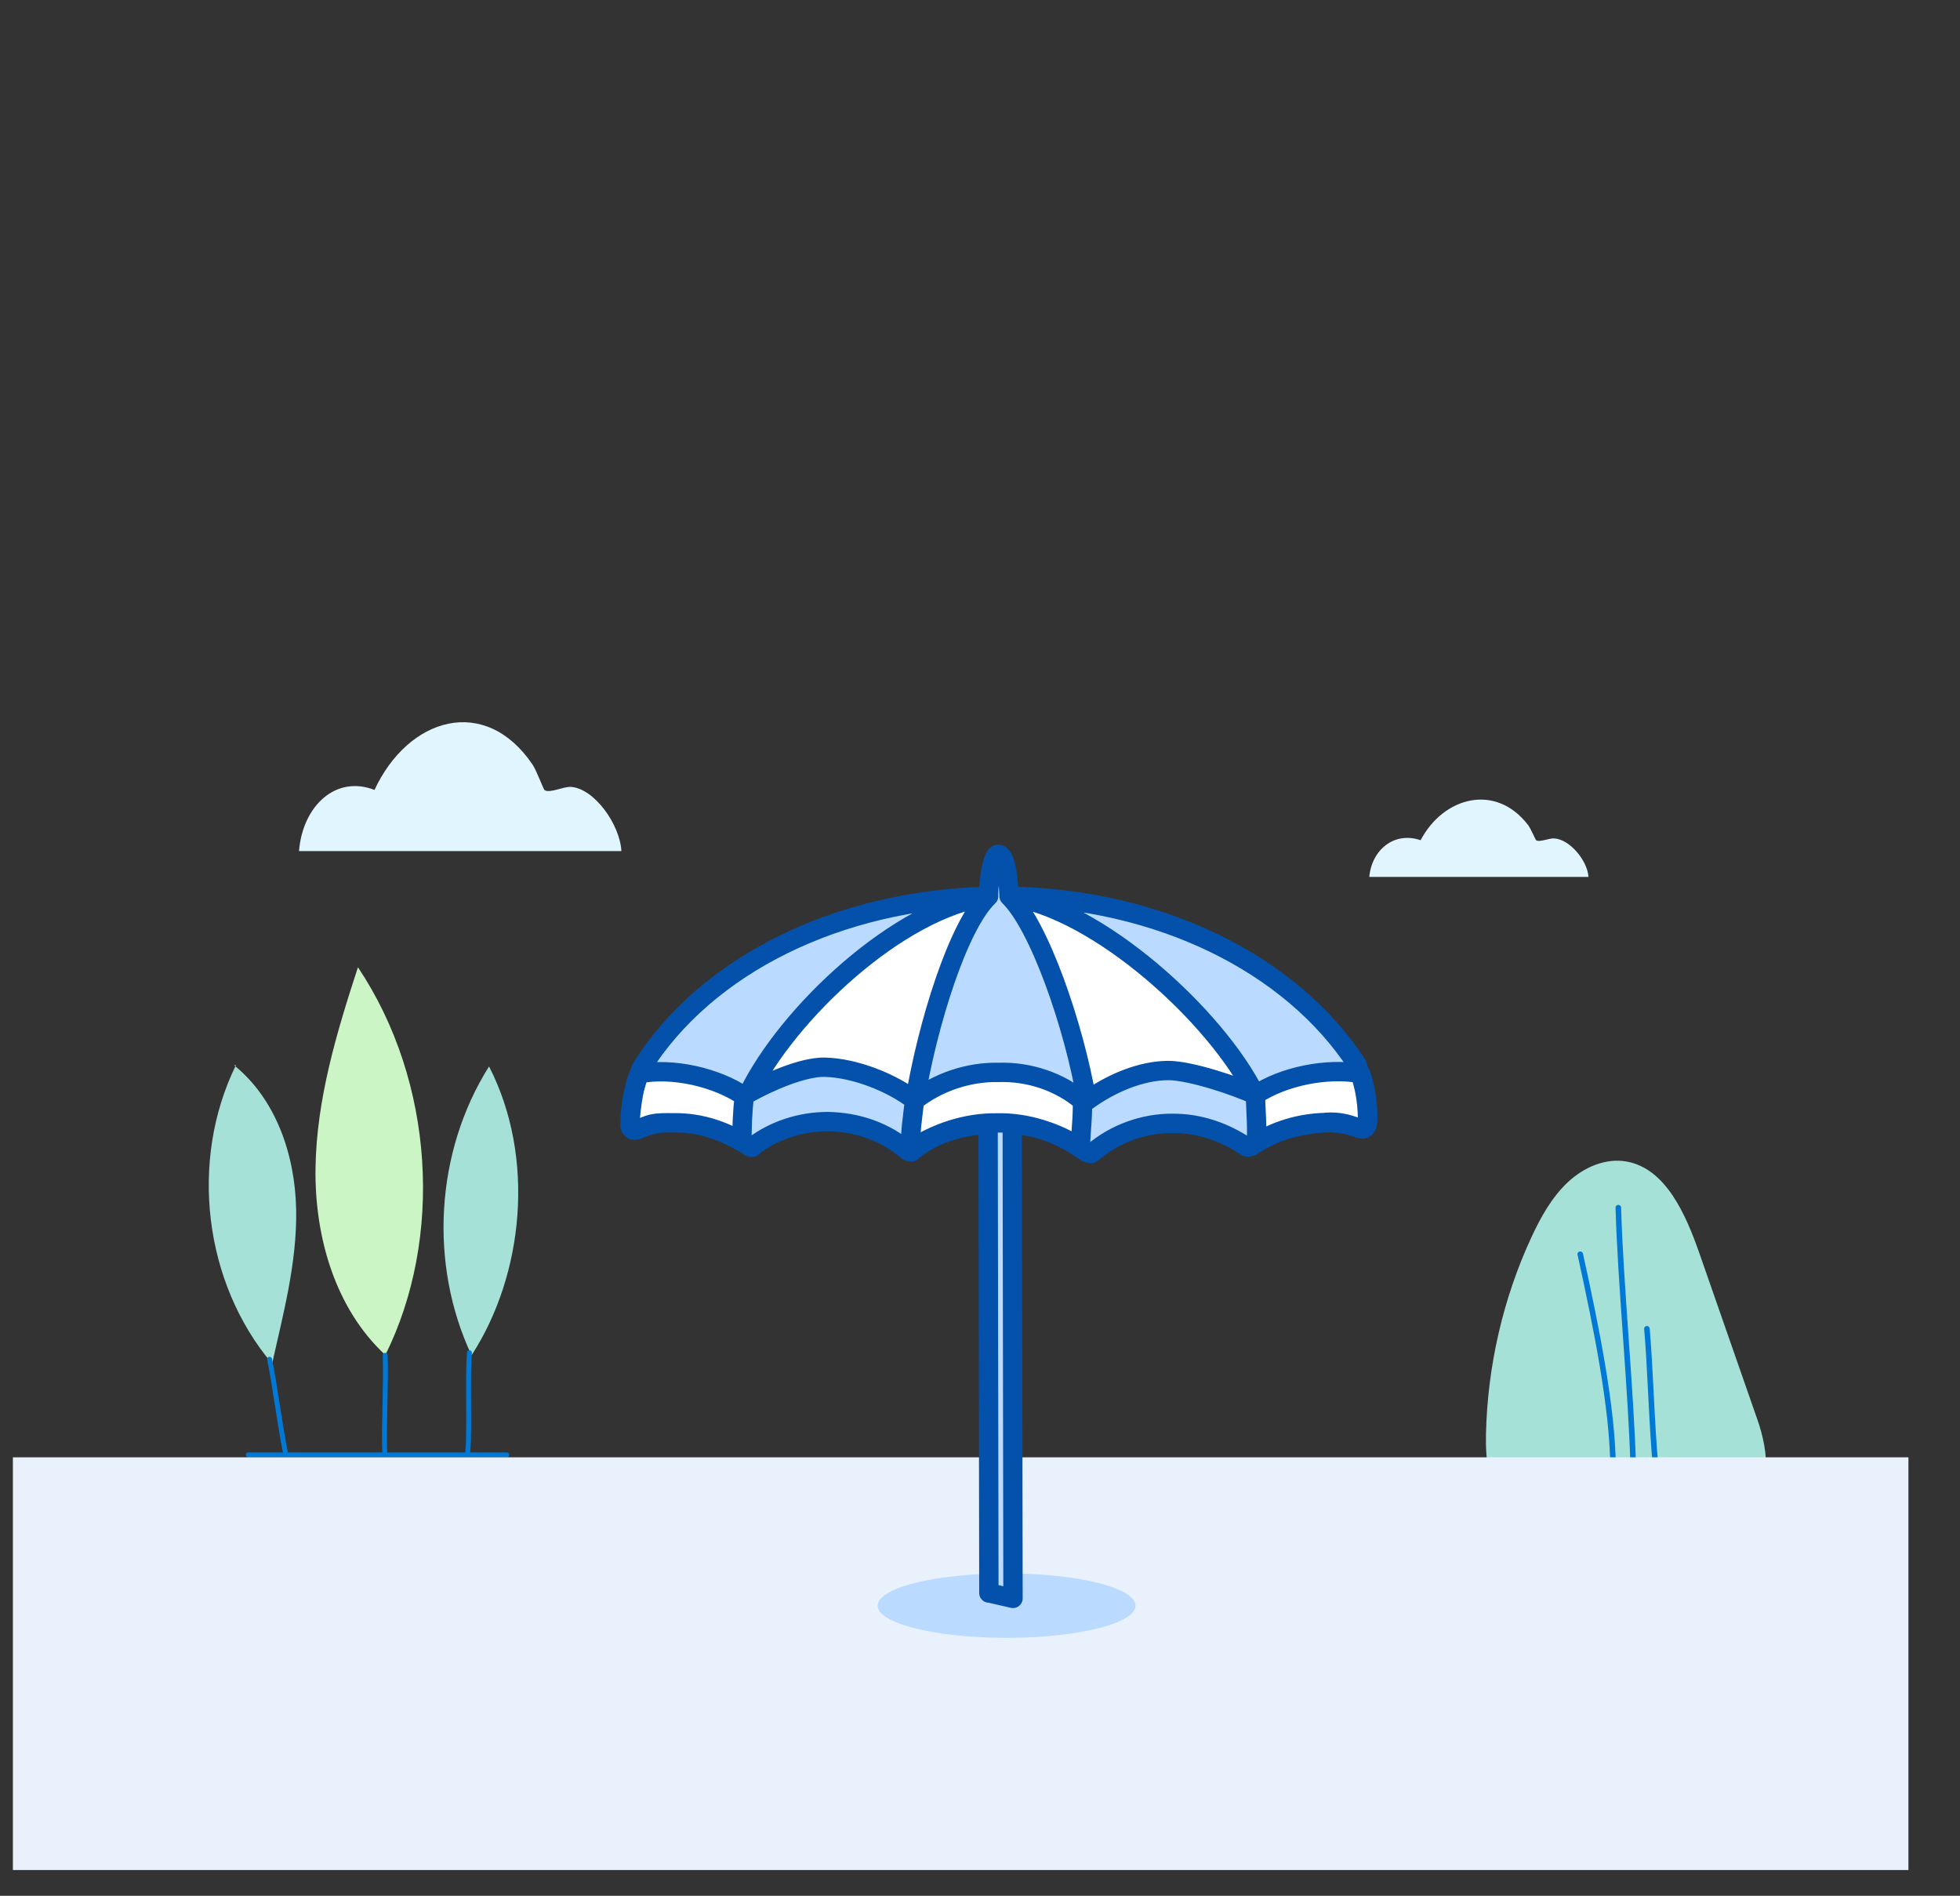 <?xml version="1.0" encoding="UTF-8"?>
<svg xmlns="http://www.w3.org/2000/svg" width="152" height="147" viewBox="0 0 152 147" fill="none">
  <rect x="0" y="0" width="152" height="147" fill="#333333" stroke="none"/>
  <path d="M23.189 66C23.464 62.495 26.039 60.077 29.043 61.251C31.653 55.633 37.602 53.842 41.291 59.272C41.611 59.742 42.141 61.198 42.226 61.257C42.611 61.544 43.685 60.975 44.285 61.016C46.085 61.145 48.075 63.916 48.19 65.994H23.195L23.189 66Z" fill="#E1F5FE"></path>
  <path d="M106.189 68C106.376 65.897 108.127 64.446 110.17 65.15C111.944 61.78 115.99 60.705 118.498 63.964C118.716 64.245 119.076 65.119 119.134 65.154C119.396 65.327 120.127 64.985 120.535 65.01C121.758 65.087 123.111 66.75 123.189 67.996H106.193L106.189 68Z" fill="#E1F5FE"></path>
  <g clip-path="url(#clip0_16833_1337)">
    <path d="M29.883 105.067C25.985 101.452 24.392 95.884 24.469 90.575C24.544 85.266 26.094 80.101 27.758 75C33.708 83.889 34.374 96.031 29.883 105.067Z" fill="#CCF5C6"></path>
    <path d="M21.104 105.74C15.8 99.465 14.674 89.986 18.288 82.613C18.288 82.585 18.288 82.555 18.169 82.613C21.422 85.246 22.887 89.596 22.967 93.774C23.047 97.952 21.917 102.048 21.103 105.742L21.104 105.74Z" fill="#A5E1D7"></path>
    <path d="M36.57 105.088C33.25 98.026 33.758 89.306 37.925 82.691C41.539 89.722 40.636 98.825 36.57 105.088Z" fill="#A5E1D7"></path>
    <path d="M22.124 112.761C22.037 112.761 21.957 112.7 21.938 112.61C21.736 111.635 21.527 110.301 21.326 109.012C21.125 107.727 20.918 106.399 20.718 105.433C20.697 105.331 20.762 105.23 20.865 105.209C20.967 105.188 21.068 105.253 21.089 105.355C21.291 106.33 21.5 107.663 21.701 108.953C21.902 110.237 22.11 111.567 22.311 112.533C22.332 112.635 22.266 112.736 22.164 112.757C22.15 112.759 22.138 112.76 22.126 112.76L22.124 112.761Z" fill="#0078D6"></path>
    <path d="M29.837 112.761C29.736 112.761 29.652 112.681 29.647 112.579C29.605 111.539 29.635 110.158 29.663 108.823C29.692 107.493 29.721 106.118 29.681 105.091C29.677 104.986 29.758 104.897 29.863 104.894C29.971 104.89 30.057 104.971 30.061 105.076C30.103 106.116 30.073 107.496 30.045 108.832C30.016 110.162 29.987 111.537 30.027 112.564C30.031 112.669 29.95 112.758 29.845 112.761C29.842 112.761 29.84 112.761 29.837 112.761Z" fill="#0078D6"></path>
    <path d="M36.279 112.761C36.279 112.761 36.268 112.761 36.263 112.761C36.158 112.753 36.081 112.661 36.089 112.557C36.169 111.592 36.161 110.137 36.152 108.732C36.144 107.318 36.135 105.855 36.216 104.874C36.225 104.769 36.316 104.692 36.421 104.7C36.526 104.709 36.604 104.8 36.595 104.905C36.515 105.869 36.524 107.323 36.532 108.728C36.541 110.144 36.55 111.606 36.468 112.588C36.459 112.686 36.377 112.761 36.279 112.761Z" fill="#0078D6"></path>
    <path d="M39.301 113H19.261C19.156 113 19.071 112.915 19.071 112.811C19.071 112.706 19.156 112.621 19.261 112.621H39.301C39.406 112.621 39.491 112.706 39.491 112.811C39.491 112.915 39.406 113 39.301 113Z" fill="#0078D6"></path>
  </g>
  <path d="M136.906 114C137.068 112.829 136.715 111.297 136.285 110.066C134.787 105.771 133.289 101.475 131.79 97.18C130.725 94.125 129.169 90.614 126.157 90.067C124.522 89.769 122.832 90.502 121.586 91.669C120.339 92.835 119.476 94.394 118.742 95.981C116.56 100.704 115.355 105.938 115.239 111.201C115.219 112.124 115.252 113.099 115.449 114H136.905H136.906Z" fill="#A5E1D7"></path>
  <path d="M126.658 113.917C126.541 113.917 126.446 113.828 126.442 113.716C126.367 110.85 126.112 107.208 125.865 103.685C125.618 100.158 125.363 96.51 125.287 93.636C125.285 93.522 125.378 93.426 125.497 93.424C125.499 93.424 125.501 93.424 125.503 93.424C125.62 93.424 125.715 93.513 125.719 93.626C125.793 96.491 126.049 100.133 126.296 103.656C126.542 107.183 126.798 110.831 126.873 113.705C126.876 113.82 126.783 113.915 126.664 113.917C126.661 113.917 126.66 113.917 126.659 113.917H126.658Z" fill="#0078D6"></path>
  <path d="M128.401 113.975C128.292 113.975 128.198 113.895 128.187 113.787C128.027 112.184 127.918 110.053 127.812 107.992C127.717 106.137 127.627 104.386 127.505 103.043C127.495 102.928 127.582 102.828 127.701 102.818C127.82 102.808 127.924 102.892 127.934 103.007C128.056 104.357 128.147 106.113 128.242 107.972C128.348 110.029 128.457 112.155 128.616 113.748C128.627 113.863 128.54 113.963 128.422 113.975C128.415 113.975 128.409 113.975 128.401 113.975Z" fill="#0078D6"></path>
  <path d="M125.094 113.917C124.976 113.917 124.879 113.826 124.878 113.712C124.836 109.224 123.633 103.166 122.339 97.287C122.314 97.175 122.388 97.065 122.505 97.041C122.621 97.017 122.736 97.089 122.76 97.201C124.059 103.101 125.266 109.184 125.309 113.709C125.309 113.823 125.214 113.916 125.095 113.917H125.093H125.094Z" fill="#0078D6"></path>
  <path d="M77 69L62.5 74.5L49.5 82.5L49 87H53.5L58.5 89L63 86L69 88H71.5L78.5 87L84.5 89L89 87L98 88L106.5 87L105 82.5L92 72L77 69Z" fill="white"></path>
  <rect width="147" height="32" transform="matrix(1 0 0 -1 1 145)" fill="#E9F2FC"></rect>
  <path d="M88.062 124.5C88.062 125.881 83.585 127 78.062 127C72.54 127 68.062 125.881 68.062 124.5C68.062 123.119 72.54 122 78.062 122C83.585 122 88.062 123.119 88.062 124.5Z" fill="#BADBFF"></path>
  <path d="M52.132 87.067C49.72 86.946 49.118 88.257 48.849 87.255C48.873 86.412 49.078 84.369 49.57 83.254C52.151 82.749 55.602 83.54 57.718 85.004C57.592 86.073 57.507 87.699 57.559 88.56C55.824 87.548 53.981 87.008 52.119 87.064L52.132 87.067ZM76.691 123.509L78.559 123.938L78.501 87.183C80.686 87.318 82.712 88.148 84.268 89.367L84.617 89.447L84.755 89.361C86.439 87.905 88.726 87.084 90.924 87.105C93.013 87.087 94.952 87.78 96.659 88.916L96.771 88.941C96.883 88.967 96.908 88.855 97.033 88.884C98.74 87.786 100.156 87.275 102.684 87.058C103.951 87.022 104.68 87.215 105.464 87.512L105.576 87.538C105.813 87.592 105.979 87.382 106.033 87.146L106.059 87.035C106.061 85.938 105.947 84.319 105.306 82.826C105.332 82.715 105.219 82.689 105.248 82.565C100.069 74.612 89.766 69.677 78.255 69.493C78.183 67.635 77.903 66.226 77.401 66.241C77.027 66.273 76.705 67.675 76.653 69.505C65.04 69.768 54.793 74.773 49.753 82.8C49.195 84.148 48.876 85.537 48.852 87.243C48.827 87.355 48.91 87.504 49.035 87.533L49.384 87.613C50.477 87.132 50.553 87.032 52.342 87.063C54.431 87.046 56.37 87.739 58.077 88.874C58.077 88.874 58.2 88.968 58.277 88.973C58.34 88.987 58.404 88.936 58.451 88.843C60.082 87.623 62.077 86.983 64.166 86.966C66.492 87.003 68.655 87.747 70.407 89.258L70.644 89.313C70.756 89.338 70.781 89.227 70.781 89.227C72.437 87.895 74.514 87.3 76.629 87.171L76.688 123.522L76.691 123.509ZM63.952 82.75C62.241 82.724 59.611 83.897 58.064 84.757C61.077 78.591 69.682 70.454 76.668 69.495C74.297 71.773 71.925 79.432 70.952 85.335C69.185 83.95 66.288 82.802 63.965 82.753L63.952 82.75ZM77.281 87.073C74.955 87.036 72.557 87.831 70.664 89.109C70.529 88.098 70.784 86.524 70.927 85.329C72.736 83.902 75.122 83.103 77.445 83.153C79.796 83.078 82.196 83.876 83.938 85.373C83.994 86.731 83.738 88.305 83.813 89.066C82.02 87.793 79.617 87.007 77.268 87.07L77.281 87.073ZM90.657 83.007C88.443 82.996 86.063 84.057 84.282 85.36C83.291 79.503 80.574 71.736 78.255 69.493C85.166 70.464 94.321 78.806 97.345 84.893C95.792 84.172 92.368 83.034 90.657 83.007ZM102.82 87.037C100.843 87.08 98.998 87.636 97.421 88.62C97.522 87.664 97.38 85.881 97.357 84.896C99.54 83.438 102.918 82.775 105.513 83.239C105.972 84.442 106.199 86.597 106.008 87.258C105.732 88.005 104.878 86.868 102.822 87.024L102.82 87.037Z" fill="#BADBFF"></path>
  <path d="M78.255 69.493C89.766 69.677 100.069 74.612 105.248 82.565C105.219 82.689 105.332 82.715 105.306 82.826C105.947 84.319 106.061 85.938 106.059 87.035L106.033 87.146C105.979 87.382 105.813 87.592 105.576 87.538L105.464 87.512C104.68 87.215 103.951 87.022 102.684 87.058C100.156 87.275 98.74 87.786 97.033 88.884C96.908 88.855 96.883 88.967 96.771 88.941L96.659 88.916C94.952 87.78 93.013 87.087 90.924 87.105C88.726 87.084 86.439 87.905 84.755 89.361L84.617 89.447L84.268 89.367C82.712 88.148 80.686 87.318 78.501 87.183L78.559 123.938L76.691 123.509L76.688 123.522L76.629 87.171C74.514 87.3 72.437 87.895 70.781 89.227C70.781 89.227 70.756 89.338 70.644 89.313L70.407 89.258C68.655 87.747 66.492 87.003 64.166 86.966C62.077 86.983 60.082 87.623 58.451 88.843C58.404 88.936 58.34 88.987 58.277 88.973C58.2 88.968 58.077 88.874 58.077 88.874C56.37 87.739 54.431 87.046 52.342 87.063C50.553 87.032 50.477 87.132 49.384 87.613L49.035 87.533C48.91 87.504 48.827 87.355 48.852 87.243C48.876 85.537 49.195 84.148 49.753 82.8C54.793 74.773 65.04 69.768 76.653 69.505C76.705 67.675 77.027 66.273 77.401 66.241C77.903 66.226 78.183 67.635 78.255 69.493ZM78.255 69.493C80.574 71.736 83.291 79.503 84.282 85.36C86.063 84.057 88.443 82.996 90.657 83.007C92.368 83.034 95.792 84.172 97.345 84.893C94.321 78.806 85.166 70.464 78.255 69.493ZM52.132 87.067C49.72 86.946 49.118 88.257 48.849 87.255C48.873 86.412 49.078 84.369 49.57 83.254C52.151 82.749 55.602 83.54 57.718 85.004C57.592 86.073 57.507 87.699 57.559 88.56C55.824 87.548 53.981 87.008 52.119 87.064L52.132 87.067ZM63.952 82.75C62.241 82.724 59.611 83.897 58.064 84.757C61.077 78.591 69.682 70.454 76.668 69.495C74.297 71.773 71.925 79.432 70.952 85.335C69.185 83.95 66.288 82.802 63.965 82.753L63.952 82.75ZM77.281 87.073C74.955 87.036 72.557 87.831 70.664 89.109C70.529 88.098 70.784 86.524 70.927 85.329C72.736 83.902 75.122 83.103 77.445 83.153C79.796 83.078 82.196 83.876 83.938 85.373C83.994 86.731 83.738 88.305 83.813 89.066C82.02 87.793 79.617 87.007 77.268 87.07L77.281 87.073ZM102.82 87.037C100.843 87.08 98.998 87.636 97.421 88.62C97.522 87.664 97.38 85.881 97.357 84.896C99.54 83.438 102.918 82.775 105.513 83.239C105.972 84.442 106.199 86.597 106.008 87.258C105.732 88.005 104.878 86.868 102.822 87.024L102.82 87.037Z" stroke="#0351AA" stroke-width="1.5" stroke-linecap="round" stroke-linejoin="round"></path>
  <defs>
    <clipPath id="clip0_16833_1337">
      <rect width="24" height="38" fill="white" transform="translate(16.189 75)"></rect>
    </clipPath>
  </defs>
</svg>
